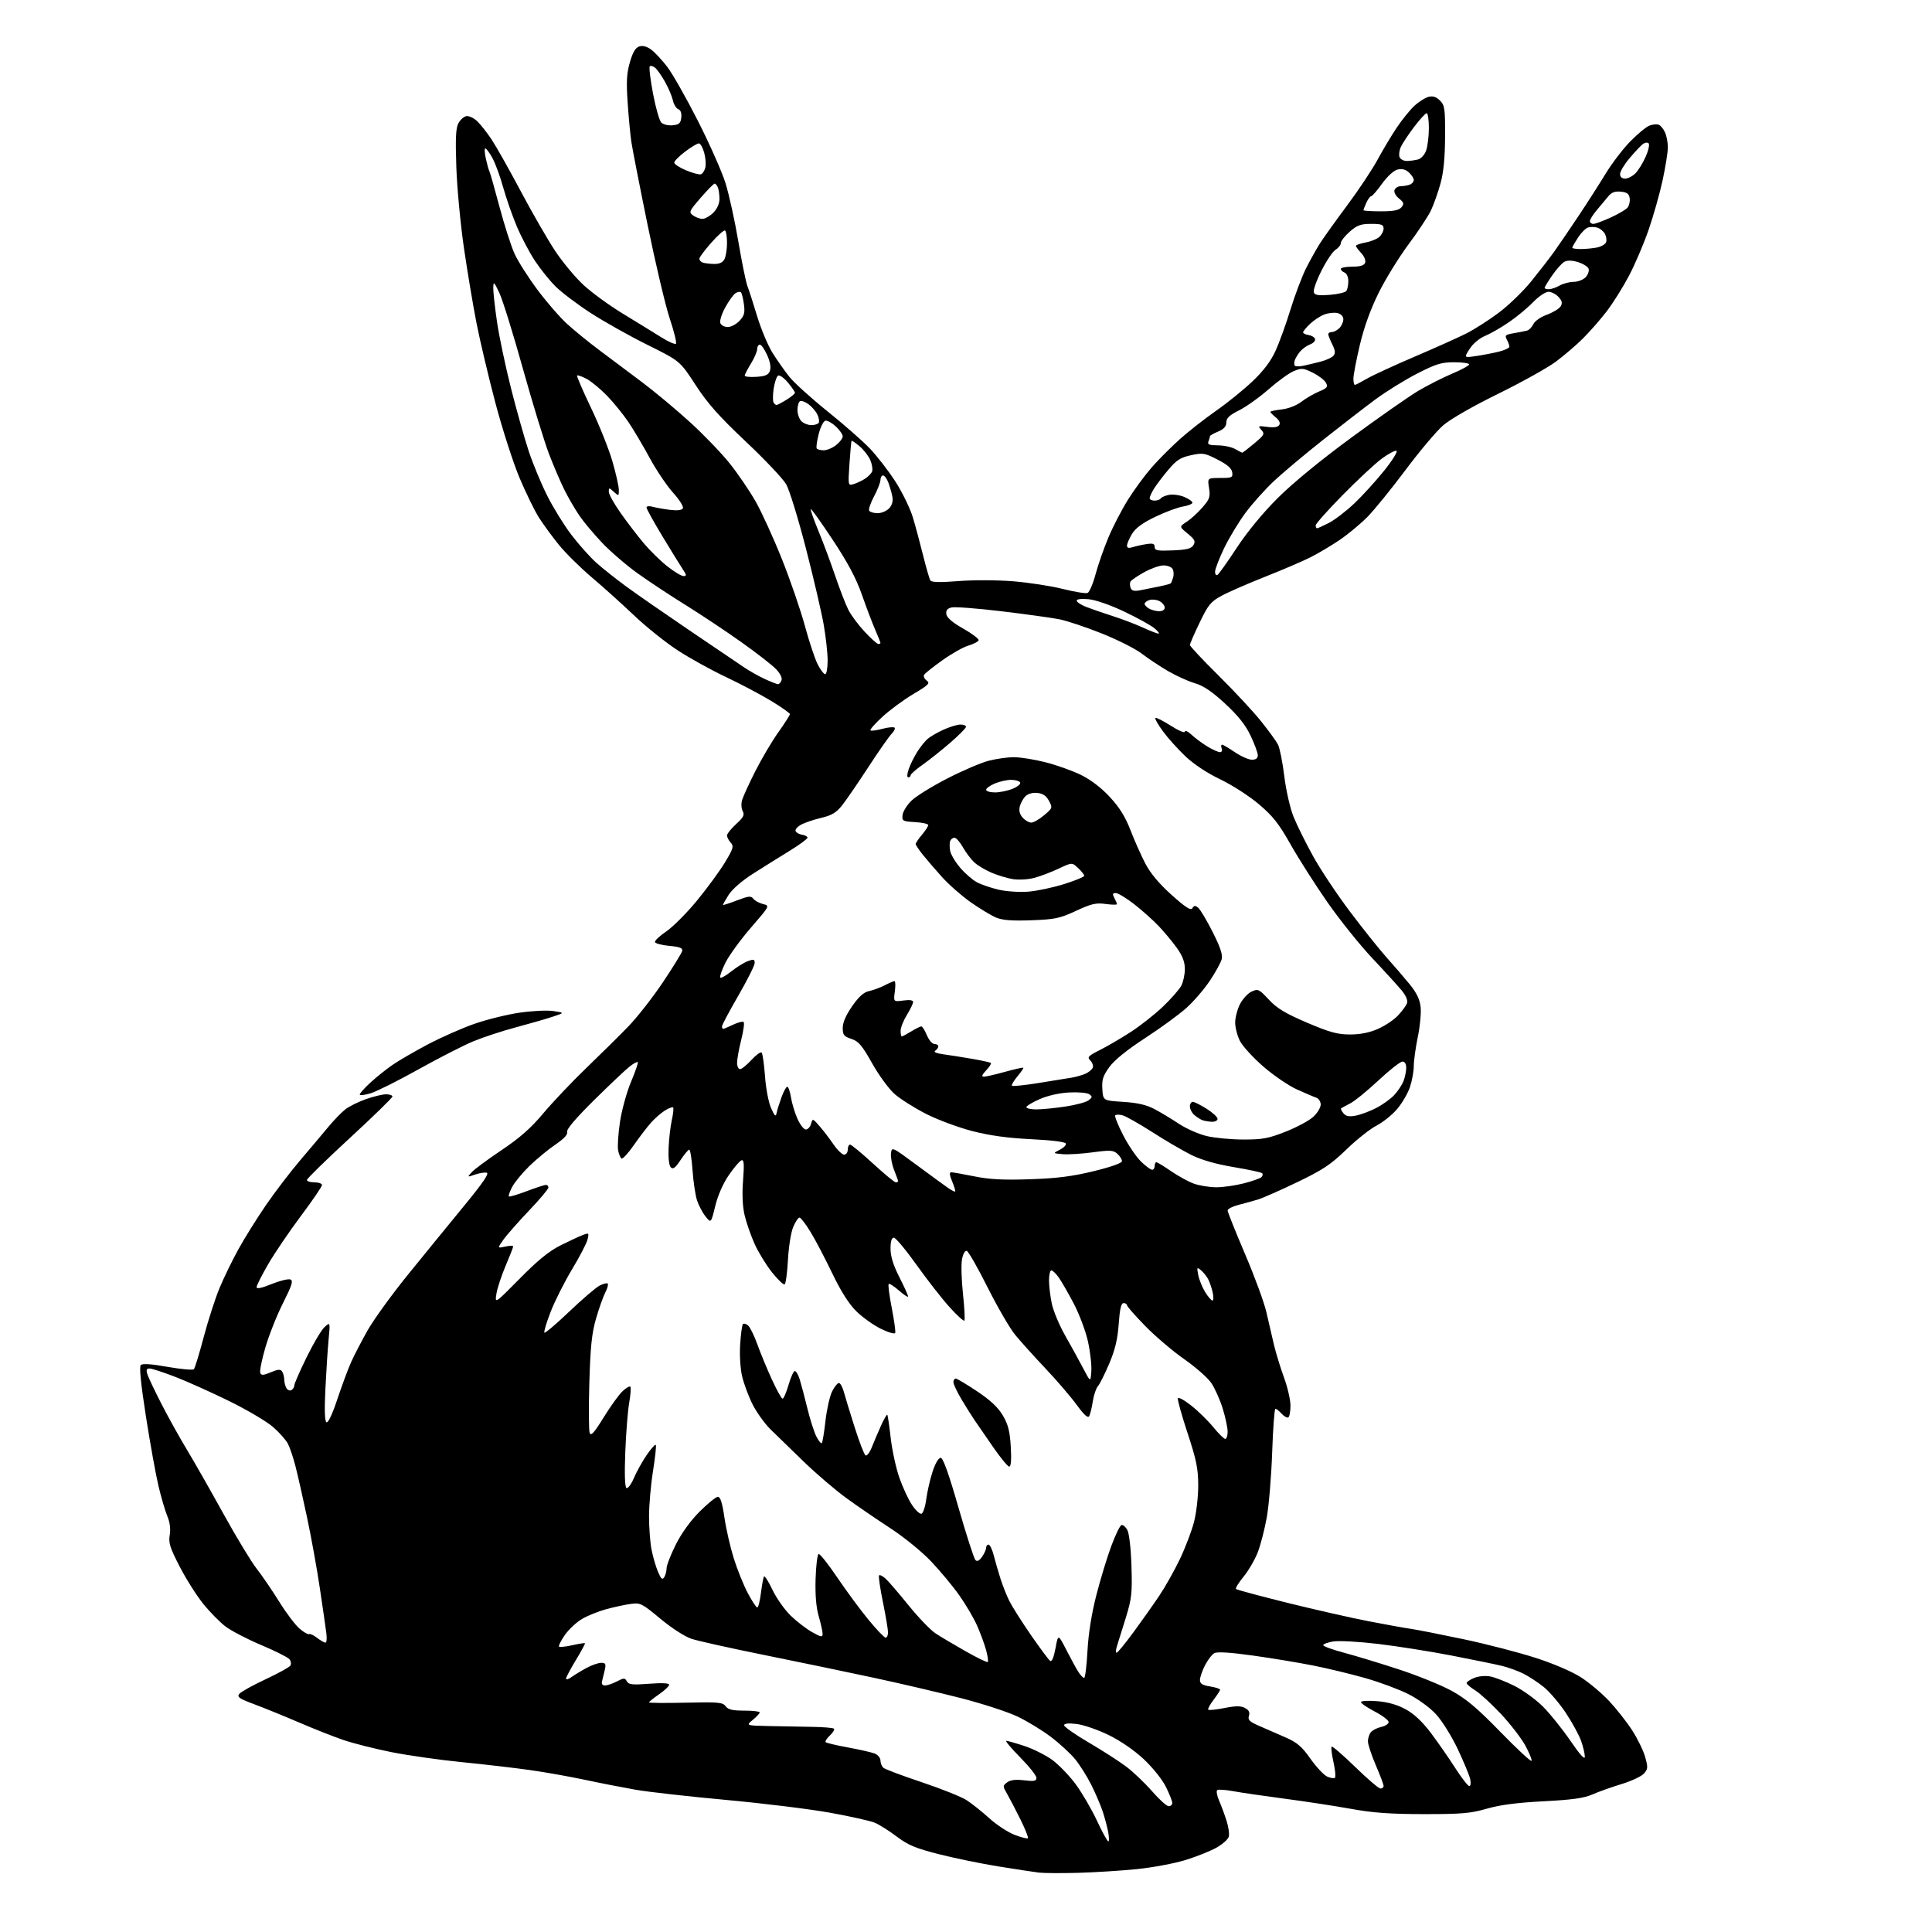 <?xml version="1.0" encoding="UTF-8" standalone="no"?>
<svg 
  version="1.1" 
  xmlns="http://www.w3.org/2000/svg" 
  xmlns:xlink="http://www.w3.org/1999/xlink" 
  xmlns:svg="http://www.w3.org/2000/svg"
  xmlns:rdf="http://www.w3.org/1999/02/22-rdf-syntax-ns#"
  xmlns:cc="http://creativecommons.org/ns#"
  xmlns:dc="http://purl.org/dc/elements/1.1/"
  viewBox="0 0 768 768"
  width="768"
  height="768"
>
<style>svg {background-color: white; }</style>"
<path stroke="none" fill="black" fill-rule="evenodd" d="M428.50,744.48C421.90,744.66 414.93,744.62 413.00,744.39C411.07,744.16 403.88,743.06 397.00,741.95C390.12,740.85 379.43,738.65 373.23,737.07C363.94,734.71 360.98,733.47 356.42,730.03C353.38,727.73 349.45,725.26 347.69,724.54C345.94,723.81 337.98,722.04 330.00,720.59C322.02,719.15 303.46,716.86 288.74,715.51C274.01,714.16 257.81,712.34 252.74,711.46C247.66,710.57 238.55,708.80 232.50,707.50C226.45,706.21 216.55,704.45 210.50,703.60C204.45,702.75 192.30,701.34 183.50,700.47C174.70,699.60 162.10,697.80 155.50,696.48C148.90,695.15 140.35,692.99 136.50,691.67C132.65,690.36 124.78,687.25 119.00,684.76C113.22,682.28 105.22,679.02 101.21,677.52C95.03,675.21 94.11,674.57 95.15,673.32C95.83,672.50 100.50,669.91 105.55,667.55C110.59,665.20 115.04,662.74 115.44,662.09C115.84,661.44 115.66,660.30 115.04,659.55C114.41,658.79 109.36,656.26 103.80,653.92C98.25,651.57 91.86,648.25 89.61,646.53C87.36,644.81 83.37,640.75 80.75,637.50C78.13,634.24 73.93,627.60 71.42,622.73C67.56,615.26 66.94,613.30 67.47,610.18C67.88,607.78 67.54,605.15 66.52,602.71C65.66,600.64 64.07,595.24 63.00,590.72C61.93,586.20 59.68,573.76 58.01,563.07C55.98,550.09 55.30,543.30 55.97,542.63C56.64,541.96 60.19,542.20 66.65,543.35C71.98,544.29 76.67,544.71 77.07,544.28C77.48,543.85 79.23,538.10 80.98,531.50C82.73,524.90 85.55,516.15 87.25,512.06C88.95,507.97 92.34,500.99 94.79,496.56C97.23,492.13 102.17,484.23 105.76,479.00C109.34,473.77 115.48,465.75 119.39,461.16C123.30,456.57 128.30,450.64 130.50,447.98C132.70,445.32 135.74,442.18 137.26,441.00C138.77,439.81 142.47,437.98 145.48,436.92C148.49,435.86 152.09,435.00 153.48,435.00C154.86,435.00 156.00,435.40 156.00,435.88C156.00,436.37 148.35,443.82 139.00,452.44C129.65,461.06 122.00,468.54 122.00,469.06C122.00,469.58 123.35,470.00 125.00,470.00C126.65,470.00 128.00,470.48 128.00,471.08C128.00,471.67 124.24,477.18 119.64,483.33C115.04,489.47 109.19,498.09 106.64,502.48C104.09,506.87 102.00,511.00 102.00,511.66C102.00,512.46 104.00,512.05 107.95,510.44C111.22,509.11 114.58,508.29 115.41,508.61C116.65,509.08 116.11,510.81 112.47,518.07C110.01,522.95 106.87,530.88 105.48,535.68C104.08,540.48 103.17,545.01 103.45,545.73C103.86,546.80 104.66,546.75 107.65,545.50C110.61,544.27 111.52,544.21 112.16,545.23C112.61,545.93 112.98,547.40 113.00,548.50C113.02,549.60 113.42,551.12 113.90,551.88C114.38,552.64 115.28,552.95 115.89,552.57C116.50,552.19 117.00,551.34 117.00,550.68C117.00,550.03 119.21,544.98 121.91,539.48C124.61,533.98 127.82,528.58 129.05,527.49C131.28,525.50 131.28,525.50 130.62,532.50C130.26,536.35 129.69,545.17 129.35,552.11C128.93,560.51 129.08,564.93 129.78,565.36C130.42,565.76 132.09,562.23 134.08,556.26C135.87,550.89 138.33,544.25 139.56,541.50C140.79,538.75 143.77,533.01 146.18,528.75C148.60,524.49 155.73,514.64 162.04,506.85C168.34,499.07 178.35,486.81 184.27,479.60C191.90,470.32 194.59,466.40 193.48,466.17C192.62,465.99 190.51,466.32 188.80,466.92C185.69,468.00 185.69,468.00 187.56,465.93C188.60,464.79 193.90,460.87 199.34,457.22C206.63,452.34 211.03,448.46 215.99,442.54C219.70,438.12 227.40,430.00 233.11,424.50C238.83,419.00 246.34,411.58 249.80,408.00C253.27,404.43 259.43,396.55 263.49,390.50C267.55,384.45 271.01,378.82 271.19,378.00C271.43,376.86 270.21,376.38 266.08,376.00C263.10,375.73 260.52,375.05 260.36,374.50C260.19,373.95 262.23,372.03 264.88,370.23C267.54,368.42 273.04,362.90 277.11,357.94C281.17,352.99 286.17,346.16 288.22,342.76C291.52,337.27 291.77,336.41 290.47,334.96C289.66,334.07 289.00,332.79 289.00,332.12C289.00,331.45 290.63,329.40 292.62,327.58C295.56,324.89 296.05,323.92 295.24,322.46C294.69,321.48 294.57,319.51 294.98,318.08C295.39,316.66 297.77,311.45 300.28,306.50C302.79,301.55 306.90,294.60 309.42,291.05C311.94,287.51 314.00,284.28 314.00,283.88C314.00,283.48 310.63,281.10 306.51,278.60C302.38,276.10 294.30,271.83 288.54,269.11C282.78,266.40 274.15,261.62 269.35,258.49C264.56,255.36 256.78,249.14 252.07,244.65C247.36,240.17 239.78,233.35 235.23,229.50C230.68,225.65 224.77,219.80 222.10,216.50C219.43,213.20 215.85,208.30 214.15,205.61C212.46,202.92 209.02,195.86 206.51,189.93C204.01,183.99 199.72,170.67 196.97,160.32C194.23,149.97 190.84,135.65 189.43,128.50C188.03,121.35 185.77,107.85 184.41,98.50C183.05,89.15 181.69,74.75 181.40,66.50C181.00,55.05 181.19,50.91 182.21,49.01C182.95,47.64 184.37,46.36 185.36,46.17C186.36,45.98 188.29,46.86 189.64,48.13C190.99,49.40 193.60,52.70 195.43,55.47C197.26,58.24 202.47,67.47 207.00,76.00C211.53,84.53 217.65,95.16 220.60,99.62C223.55,104.09 228.64,110.23 231.93,113.27C235.21,116.31 242.31,121.48 247.70,124.75C253.09,128.03 259.87,132.19 262.76,134.01C265.65,135.83 268.32,137.01 268.69,136.64C269.06,136.28 267.97,131.82 266.27,126.74C264.56,121.66 260.60,104.90 257.45,89.50C254.30,74.10 251.39,59.20 250.97,56.40C250.55,53.59 249.89,46.56 249.50,40.78C248.93,32.43 249.11,29.13 250.40,24.70C251.55,20.74 252.63,18.94 254.13,18.46C255.50,18.02 257.16,18.47 258.87,19.73C260.32,20.80 263.19,23.89 265.26,26.59C267.32,29.29 272.79,38.92 277.40,48.00C282.02,57.08 286.96,68.20 288.38,72.73C289.79,77.26 292.10,87.71 293.49,95.95C294.89,104.20 296.52,112.20 297.11,113.72C297.71,115.25 299.46,120.67 301.00,125.77C302.55,130.86 305.29,137.39 307.09,140.27C308.89,143.14 311.90,147.43 313.78,149.78C315.65,152.14 322.44,158.28 328.85,163.43C335.26,168.58 342.82,175.20 345.65,178.15C348.49,181.09 353.10,187.04 355.90,191.37C358.70,195.71 361.86,202.21 362.94,205.87C364.02,209.51 365.85,216.35 367.02,221.06C368.19,225.77 369.46,230.12 369.83,230.73C370.31,231.50 373.63,231.58 381.00,230.99C386.92,230.52 396.41,230.56 402.74,231.07C408.92,231.57 417.80,232.94 422.47,234.11C427.13,235.28 431.56,236.00 432.30,235.72C433.04,235.43 434.48,232.12 435.48,228.35C436.49,224.58 438.79,217.99 440.59,213.70C442.39,209.40 445.88,202.65 448.35,198.70C450.81,194.74 455.08,188.94 457.82,185.80C460.56,182.67 465.62,177.60 469.06,174.53C472.49,171.46 478.95,166.41 483.40,163.30C487.86,160.19 494.38,154.91 497.90,151.57C502.26,147.42 505.16,143.60 507.03,139.50C508.54,136.20 511.23,128.78 513.00,123.00C514.78,117.22 517.58,109.83 519.22,106.57C520.87,103.31 523.39,98.81 524.82,96.57C526.26,94.33 531.12,87.55 535.62,81.50C540.13,75.45 545.51,67.35 547.59,63.50C549.67,59.65 553.09,53.93 555.19,50.79C557.29,47.65 560.45,43.74 562.21,42.10C563.97,40.46 566.51,38.84 567.87,38.50C569.61,38.06 570.93,38.49 572.41,39.97C574.31,41.87 574.49,43.19 574.44,54.28C574.40,62.70 573.84,68.49 572.63,72.90C571.66,76.43 569.96,81.23 568.86,83.57C567.76,85.92 563.72,92.03 559.89,97.17C556.07,102.30 550.71,111.00 547.99,116.50C544.75,123.07 542.19,130.18 540.53,137.24C539.14,143.15 538.00,149.11 538.00,150.49C538.00,151.87 538.26,153.00 538.57,153.00C538.89,153.00 541.02,151.90 543.32,150.56C545.62,149.22 554.25,145.23 562.50,141.71C570.75,138.18 579.97,134.04 582.99,132.51C586.01,130.97 591.68,127.36 595.59,124.46C599.50,121.57 605.39,115.90 608.67,111.85C611.94,107.81 616.07,102.47 617.84,100.00C619.61,97.53 623.90,91.22 627.39,86.00C630.87,80.78 635.78,73.12 638.29,69.00C640.80,64.88 645.22,59.10 648.11,56.16C651.00,53.22 654.40,50.42 655.67,49.93C656.94,49.45 658.60,49.29 659.36,49.58C660.11,49.87 661.24,51.23 661.86,52.60C662.49,53.97 663.00,56.66 663.00,58.56C663.00,60.47 662.06,66.37 660.91,71.68C659.76,76.98 657.25,85.86 655.33,91.41C653.41,96.96 649.88,105.21 647.49,109.74C645.09,114.28 641.11,120.61 638.64,123.82C636.17,127.03 631.98,131.82 629.32,134.47C626.67,137.12 621.80,141.29 618.50,143.75C615.20,146.20 604.85,151.97 595.50,156.56C585.38,161.53 576.54,166.61 573.65,169.11C570.99,171.43 564.24,179.44 558.66,186.91C553.08,194.38 546.26,202.77 543.51,205.55C540.75,208.33 535.80,212.43 532.50,214.66C529.20,216.90 524.03,219.97 521.01,221.50C517.99,223.03 509.89,226.50 503.01,229.22C496.13,231.94 488.30,235.36 485.62,236.82C481.29,239.16 480.30,240.37 476.88,247.48C474.75,251.89 473.01,255.90 473.01,256.39C473.00,256.88 478.10,262.32 484.33,268.48C490.56,274.64 498.15,282.79 501.19,286.59C504.24,290.39 507.31,294.60 508.01,295.95C508.71,297.30 509.84,302.95 510.52,308.50C511.23,314.26 512.82,321.23 514.23,324.73C515.60,328.10 519.09,335.15 521.99,340.39C524.90,345.64 531.43,355.46 536.51,362.21C541.59,368.97 548.17,377.21 551.12,380.52C554.08,383.83 558.24,388.66 560.37,391.27C563.11,394.62 564.38,397.25 564.72,400.25C564.98,402.59 564.48,407.97 563.60,412.21C562.72,416.45 562.00,421.65 562.00,423.78C562.00,425.90 561.30,429.70 560.45,432.21C559.59,434.71 557.29,438.64 555.33,440.92C553.38,443.21 549.69,446.16 547.14,447.47C544.59,448.79 539.20,453.06 535.18,456.97C529.05,462.91 525.87,465.03 515.68,469.93C508.98,473.15 501.93,476.26 500.00,476.84C498.07,477.42 494.59,478.38 492.25,478.98C489.91,479.58 488.00,480.58 488.00,481.19C488.00,481.80 491.10,489.54 494.88,498.40C498.67,507.25 502.49,517.65 503.38,521.50C504.27,525.35 505.63,531.20 506.40,534.50C507.18,537.80 508.97,543.65 510.38,547.50C511.80,551.35 512.97,556.39 512.98,558.69C512.99,561.00 512.61,563.12 512.13,563.42C511.66,563.71 510.46,563.06 509.48,561.98C508.49,560.89 507.38,560.00 507.00,560.00C506.61,560.00 506.04,567.76 505.71,577.25C505.38,586.74 504.42,598.42 503.56,603.21C502.70,608.00 501.07,614.30 499.92,617.21C498.77,620.12 496.25,624.44 494.30,626.80C492.36,629.17 491.02,631.36 491.33,631.66C491.63,631.96 500.79,634.42 511.69,637.13C522.58,639.83 537.12,643.13 544.00,644.46C550.88,645.79 558.52,647.17 561.00,647.52C563.48,647.88 572.92,649.74 582.00,651.66C591.08,653.58 603.95,656.92 610.60,659.08C617.82,661.42 625.08,664.56 628.60,666.85C631.85,668.96 636.84,673.18 639.70,676.23C642.55,679.28 646.65,684.48 648.79,687.80C650.94,691.12 653.27,695.91 653.98,698.44C655.14,702.57 655.09,703.25 653.46,705.05C652.46,706.15 648.46,708.02 644.57,709.20C640.68,710.38 635.51,712.22 633.07,713.30C629.68,714.79 625.07,715.44 613.57,716.04C603.04,716.58 596.24,717.47 591.00,718.99C584.57,720.85 581.01,721.15 566.00,721.14C552.69,721.13 545.75,720.63 537.00,719.04C530.67,717.90 518.75,716.07 510.50,714.99C502.25,713.90 493.09,712.56 490.13,712.01C487.18,711.47 484.37,711.27 483.89,711.57C483.41,711.86 483.74,713.77 484.62,715.80C485.51,717.84 486.86,721.50 487.62,723.94C488.39,726.38 488.76,729.19 488.44,730.18C488.13,731.18 485.98,733.08 483.68,734.41C481.38,735.73 475.87,737.95 471.43,739.34C467.00,740.72 458.22,742.37 451.93,743.00C445.65,743.64 435.10,744.30 428.50,744.48zM440.57,732.00C440.93,732.00 440.91,730.33 440.52,728.28C440.14,726.23 439.15,722.52 438.32,720.03C437.49,717.54 435.46,712.80 433.80,709.50C432.15,706.20 429.27,701.63 427.41,699.34C425.54,697.05 421.20,693.05 417.76,690.45C414.32,687.84 408.35,684.20 404.49,682.36C400.64,680.52 390.51,677.22 381.99,675.03C373.47,672.85 357.95,669.22 347.50,666.97C337.05,664.72 317.48,660.66 304.00,657.93C290.52,655.21 277.42,652.30 274.89,651.46C272.23,650.58 266.98,647.19 262.51,643.47C255.11,637.32 254.55,637.05 250.62,637.60C248.35,637.91 244.03,638.85 241.00,639.67C237.97,640.49 233.67,642.22 231.43,643.52C229.19,644.81 226.09,647.71 224.53,649.95C222.98,652.20 221.94,654.27 222.22,654.55C222.50,654.84 224.88,654.59 227.50,654.00C230.12,653.41 232.39,653.06 232.53,653.22C232.68,653.37 231.05,656.39 228.90,659.93C226.76,663.47 225.00,666.79 225.00,667.30C225.00,667.82 226.01,667.52 227.25,666.62C228.49,665.73 231.17,664.10 233.21,663.00C235.25,661.90 237.85,661.00 238.98,661.00C240.71,661.00 240.94,661.44 240.43,663.75C240.09,665.26 239.60,667.29 239.34,668.25C239.03,669.39 239.43,670.00 240.48,670.00C241.37,670.00 243.50,669.28 245.20,668.40C248.02,666.94 248.39,666.94 249.18,668.36C249.91,669.67 251.39,669.83 258.03,669.32C263.15,668.92 266.00,669.07 266.00,669.72C266.00,670.27 264.20,671.98 262.00,673.50C259.80,675.02 258.00,676.47 258.00,676.72C258.00,676.97 264.56,677.02 272.58,676.84C285.54,676.54 287.30,676.69 288.44,678.25C289.42,679.59 291.17,680.00 295.86,680.00C299.24,680.00 302.00,680.32 302.00,680.71C302.00,681.10 300.76,682.44 299.25,683.68C296.50,685.93 296.50,685.93 305.50,686.13C310.45,686.25 318.19,686.39 322.70,686.45C327.20,686.51 331.17,686.84 331.51,687.18C331.85,687.52 331.12,688.74 329.89,689.89C328.66,691.04 327.90,692.24 328.22,692.55C328.53,692.86 332.55,693.81 337.14,694.65C341.74,695.49 346.51,696.58 347.75,697.07C348.99,697.56 350.00,698.81 350.00,699.86C350.00,700.90 350.56,702.22 351.25,702.78C351.94,703.35 358.80,705.91 366.50,708.49C374.20,711.06 382.20,714.27 384.27,715.61C386.34,716.95 390.40,720.19 393.28,722.80C396.16,725.41 400.68,728.37 403.32,729.38C405.96,730.39 408.34,730.99 408.61,730.73C408.87,730.46 407.56,727.15 405.70,723.37C403.83,719.59 401.45,715.02 400.40,713.20C398.55,709.99 398.55,709.86 400.36,708.51C401.65,707.55 403.72,707.30 407.11,707.70C411.14,708.18 412.00,708.00 412.00,706.71C412.00,705.84 409.09,702.18 405.53,698.57C401.97,694.96 399.49,692.00 400.01,692.00C400.53,692.00 403.78,692.93 407.23,694.06C410.68,695.19 415.63,697.67 418.24,699.56C420.85,701.46 425.06,705.82 427.60,709.25C430.13,712.69 433.94,719.21 436.06,723.75C438.18,728.29 440.20,732.00 440.57,732.00zM464.57,718.00C465.36,718.00 466.00,717.41 466.00,716.70C466.00,715.98 464.85,713.08 463.44,710.25C462.00,707.36 458.15,702.57 454.65,699.29C450.87,695.75 445.36,691.97 440.66,689.68C436.40,687.60 430.68,685.63 427.95,685.31C424.65,684.92 423.00,685.09 423.00,685.83C423.00,686.44 427.39,689.51 432.75,692.65C438.11,695.79 444.80,700.09 447.62,702.20C450.43,704.31 455.08,708.73 457.94,712.02C460.80,715.31 463.78,718.00 464.57,718.00zM548.75,710.97C549.44,710.99 550.00,710.53 550.00,709.95C550.00,709.37 548.61,705.65 546.90,701.70C545.20,697.74 543.79,693.49 543.78,692.25C543.76,691.02 544.29,689.36 544.94,688.57C545.60,687.78 547.46,686.84 549.07,686.48C550.68,686.13 552.00,685.26 552.00,684.54C552.00,683.83 549.53,681.95 546.50,680.37C543.48,678.79 541.00,677.10 541.00,676.61C541.00,676.13 543.87,675.96 547.39,676.24C551.69,676.58 555.40,677.63 558.76,679.46C562.11,681.29 565.38,684.35 568.77,688.84C571.53,692.50 575.88,698.76 578.44,702.75C581.00,706.74 583.53,710.00 584.07,710.00C584.61,710.00 584.77,708.78 584.43,707.25C584.10,705.74 581.87,700.36 579.48,695.30C577.08,690.21 573.22,684.03 570.85,681.46C568.38,678.77 563.71,675.37 559.81,673.41C556.10,671.54 548.43,668.69 542.78,667.08C537.13,665.47 527.77,663.21 522.00,662.07C516.23,660.92 505.43,659.14 498.00,658.10C489.22,656.87 483.89,656.53 482.75,657.14C481.79,657.65 480.11,659.83 479.00,661.99C477.90,664.15 477.00,666.78 477.00,667.83C477.00,669.29 477.95,669.90 481.00,670.38C483.20,670.74 485.00,671.31 485.00,671.67C485.00,672.02 483.83,673.85 482.40,675.72C480.97,677.60 480.02,679.36 480.30,679.64C480.58,679.91 483.49,679.61 486.77,678.96C491.32,678.07 493.26,678.07 494.92,678.96C496.46,679.78 496.91,680.69 496.47,682.08C495.96,683.70 496.71,684.42 500.68,686.13C503.33,687.28 508.02,689.32 511.10,690.68C515.62,692.66 517.52,694.30 520.93,699.13C523.25,702.42 526.24,705.61 527.58,706.22C528.91,706.83 530.30,707.03 530.66,706.67C531.03,706.31 530.76,703.50 530.07,700.43C529.38,697.36 529.06,694.61 529.35,694.32C529.64,694.03 533.84,697.65 538.69,702.37C543.53,707.09 548.06,710.96 548.75,710.97zM608.83,699.95C609.00,699.45 607.88,696.71 606.33,693.86C604.77,691.00 600.44,685.39 596.70,681.38C592.96,677.38 588.34,673.14 586.45,671.97C584.55,670.80 583.00,669.48 583.00,669.04C583.00,668.60 584.34,667.69 585.98,667.01C587.69,666.30 590.43,666.04 592.37,666.41C594.25,666.76 598.58,668.45 602.00,670.16C605.42,671.87 610.54,675.58 613.36,678.41C616.19,681.24 621.09,687.35 624.25,691.97C628.02,697.49 630.00,699.68 630.00,698.32C630.00,697.18 629.33,694.35 628.51,692.02C627.69,689.70 624.95,684.69 622.44,680.90C619.92,677.12 615.98,672.49 613.68,670.63C611.38,668.77 607.70,666.35 605.50,665.27C603.30,664.18 599.48,662.80 597.00,662.20C594.52,661.60 585.52,659.75 577.00,658.10C568.48,656.45 555.29,654.37 547.71,653.47C540.12,652.57 532.14,652.14 529.96,652.51C527.78,652.87 526.00,653.54 526.00,653.98C526.00,654.42 529.71,655.77 534.25,656.98C538.79,658.19 548.58,661.16 556.00,663.59C563.42,666.01 572.88,669.85 577.00,672.10C582.84,675.30 587.16,678.94 596.50,688.53C603.10,695.31 608.65,700.45 608.83,699.95zM430.97,667.00C431.37,667.00 431.97,662.16 432.29,656.25C432.67,649.30 433.93,641.44 435.84,634.00C437.47,627.67 440.13,618.92 441.76,614.55C443.39,610.17 445.20,606.43 445.79,606.24C446.38,606.04 447.43,606.92 448.13,608.19C448.87,609.55 449.55,615.46 449.77,622.50C450.11,633.24 449.88,635.39 447.55,643.00C446.11,647.67 444.53,652.74 444.04,654.25C443.54,655.76 443.47,657.00 443.86,657.00C444.26,657.00 447.31,653.29 450.64,648.75C453.97,644.21 458.59,637.67 460.91,634.21C463.24,630.74 466.89,624.22 469.05,619.71C471.20,615.19 473.72,608.58 474.64,605.00C475.57,601.42 476.32,594.90 476.31,590.50C476.30,583.81 475.61,580.41 472.08,569.70C469.76,562.67 468.02,556.43 468.22,555.85C468.41,555.27 470.80,556.57 473.53,558.73C476.27,560.89 480.22,564.76 482.32,567.33C484.42,569.90 486.55,572.00 487.07,572.00C487.58,572.00 488.00,570.70 488.00,569.11C488.00,567.51 487.11,563.35 486.03,559.86C484.94,556.36 482.90,551.81 481.49,549.74C480.08,547.68 475.23,543.41 470.71,540.26C466.19,537.11 459.24,531.19 455.25,527.11C451.26,523.02 448.00,519.30 448.00,518.84C448.00,518.38 447.39,518.00 446.65,518.00C445.67,518.00 445.14,520.27 444.71,526.25C444.28,532.32 443.29,536.48 440.96,542.00C439.21,546.12 437.18,550.19 436.44,551.03C435.70,551.87 434.79,554.57 434.41,557.03C434.04,559.49 433.40,562.12 433.00,562.89C432.48,563.88 431.04,562.60 427.96,558.39C425.59,555.15 419.98,548.62 415.50,543.89C411.02,539.15 405.64,533.17 403.53,530.60C401.43,528.04 396.51,519.56 392.60,511.78C388.70,503.99 384.96,497.45 384.31,497.24C383.60,497.02 382.83,498.40 382.41,500.61C382.03,502.67 382.20,508.87 382.80,514.40C383.40,519.92 383.64,524.68 383.34,524.97C383.03,525.26 380.35,522.80 377.37,519.50C374.39,516.20 368.51,508.66 364.30,502.75C360.09,496.84 356.05,492.00 355.32,492.00C354.43,492.00 354.00,493.41 354.00,496.38C354.00,499.40 355.08,502.89 357.48,507.63C359.40,511.41 360.97,514.88 360.98,515.35C360.99,515.82 359.38,514.78 357.39,513.04C355.41,511.30 353.55,510.11 353.26,510.40C352.97,510.69 353.52,514.96 354.48,519.89C355.44,524.81 356.06,529.30 355.86,529.85C355.66,530.41 353.10,529.67 350.08,528.18C347.10,526.70 342.69,523.53 340.27,521.12C337.37,518.22 334.17,513.13 330.81,506.12C328.01,500.28 324.15,492.91 322.22,489.75C320.29,486.59 318.31,484.00 317.81,484.00C317.31,484.00 316.18,485.69 315.31,487.75C314.44,489.81 313.50,495.67 313.23,500.78C312.95,505.88 312.36,510.28 311.91,510.56C311.46,510.83 309.20,508.68 306.89,505.78C304.58,502.88 301.47,497.80 299.98,494.50C298.49,491.20 296.70,486.07 296.00,483.10C295.17,479.56 294.95,474.79 295.38,469.26C295.88,462.69 295.75,460.91 294.76,461.23C294.07,461.45 291.82,464.08 289.76,467.07C287.43,470.45 285.38,475.11 284.33,479.39C282.64,486.29 282.64,486.29 280.46,483.55C279.26,482.05 277.74,479.17 277.08,477.16C276.42,475.15 275.62,469.79 275.30,465.25C274.98,460.71 274.39,457.00 273.99,457.00C273.59,457.00 272.04,458.85 270.54,461.11C268.48,464.24 267.54,464.94 266.66,464.06C265.95,463.35 265.61,460.34 265.78,456.30C265.93,452.68 266.51,447.69 267.06,445.22C267.62,442.75 267.84,440.51 267.57,440.23C267.29,439.96 265.81,440.51 264.28,441.47C262.75,442.43 260.25,444.63 258.71,446.36C257.18,448.09 254.12,452.10 251.91,455.28C249.70,458.45 247.52,460.82 247.06,460.54C246.61,460.26 246.00,458.79 245.71,457.26C245.42,455.74 245.75,450.67 246.45,445.99C247.15,441.31 249.12,434.14 250.84,430.06C252.56,425.97 253.77,422.44 253.53,422.20C253.30,421.96 251.84,422.75 250.30,423.95C248.76,425.15 242.43,431.13 236.24,437.24C228.90,444.49 225.14,448.90 225.45,449.93C225.77,450.98 224.21,452.66 220.76,455.00C217.92,456.93 213.28,460.76 210.44,463.52C207.61,466.29 204.51,470.04 203.57,471.87C202.62,473.69 202.04,475.37 202.27,475.61C202.50,475.84 205.70,474.90 209.37,473.51C213.04,472.13 216.49,471.00 217.02,471.00C217.56,471.00 218.00,471.48 218.00,472.07C218.00,472.66 214.50,476.83 210.21,481.32C205.93,485.82 201.36,491.01 200.06,492.86C197.70,496.22 197.70,496.22 200.85,495.53C202.58,495.15 204.00,495.13 204.00,495.48C204.00,495.82 202.65,499.29 200.99,503.18C199.34,507.07 197.69,512.06 197.34,514.28C196.69,518.31 196.69,518.31 206.60,508.27C213.78,500.98 218.24,497.35 222.83,495.05C226.32,493.31 230.30,491.45 231.70,490.93C234.10,490.01 234.19,490.10 233.55,492.73C233.18,494.25 230.40,499.60 227.38,504.61C224.36,509.62 220.54,517.21 218.89,521.47C217.23,525.73 216.12,529.45 216.41,529.75C216.71,530.04 221.15,526.28 226.27,521.39C231.40,516.50 236.81,511.86 238.30,511.08C239.78,510.30 241.26,509.92 241.57,510.24C241.89,510.56 241.46,512.15 240.61,513.79C239.77,515.42 238.12,520.07 236.94,524.13C235.25,529.97 234.70,535.27 234.27,549.69C233.98,559.69 234.04,568.66 234.41,569.62C234.92,570.96 236.22,569.52 239.99,563.40C242.69,559.02 246.05,554.36 247.45,553.05C248.85,551.73 250.25,550.92 250.57,551.23C250.88,551.55 250.68,554.44 250.11,557.65C249.55,560.87 248.85,569.66 248.56,577.20C248.22,585.82 248.39,591.12 249.02,591.51C249.57,591.85 250.91,590.05 251.99,587.52C253.08,584.98 255.37,580.87 257.08,578.38C258.79,575.89 260.41,574.08 260.68,574.35C260.95,574.61 260.45,579.31 259.58,584.79C258.71,590.26 258.00,598.34 258.00,602.73C258.00,607.13 258.43,613.01 258.96,615.81C259.49,618.60 260.64,622.60 261.51,624.68C262.76,627.67 263.29,628.15 264.03,626.98C264.55,626.17 264.98,624.55 264.98,623.38C264.99,622.22 266.64,618.00 268.64,614.00C270.91,609.45 274.47,604.53 278.14,600.86C281.36,597.64 284.62,595.00 285.38,595.00C286.36,595.00 287.13,597.46 287.97,603.23C288.63,607.75 290.31,615.06 291.69,619.48C293.07,623.89 295.57,630.09 297.24,633.25C298.91,636.41 300.61,639.00 301.02,639.00C301.43,639.00 302.09,636.41 302.48,633.25C302.88,630.09 303.42,627.14 303.69,626.69C303.96,626.25 305.47,628.61 307.05,631.94C308.62,635.26 311.89,639.90 314.30,642.24C316.72,644.58 320.57,647.54 322.85,648.81C326.45,650.82 327.00,650.91 327.00,649.47C327.00,648.55 326.31,645.43 325.46,642.52C324.43,638.96 324.02,634.08 324.21,627.61C324.37,622.32 324.92,617.88 325.43,617.74C325.95,617.61 329.32,621.87 332.93,627.22C336.54,632.56 342.11,640.10 345.31,643.97C348.50,647.84 351.54,651.00 352.06,651.00C352.58,651.00 353.00,650.06 353.00,648.91C353.00,647.76 352.08,642.30 350.96,636.78C349.83,631.27 349.15,626.51 349.45,626.22C349.75,625.92 350.92,626.52 352.05,627.55C353.18,628.57 357.29,633.35 361.18,638.16C365.07,642.97 369.88,647.97 371.88,649.29C373.87,650.60 379.26,653.80 383.85,656.40C388.44,659.01 392.40,660.93 392.66,660.67C392.92,660.41 392.62,658.29 391.99,655.95C391.36,653.61 389.75,649.24 388.42,646.23C387.09,643.22 383.89,637.78 381.31,634.13C378.73,630.48 373.66,624.40 370.06,620.61C366.38,616.74 359.26,610.96 353.84,607.43C348.53,603.98 340.66,598.58 336.34,595.44C332.03,592.29 324.49,585.85 319.58,581.11C314.68,576.38 308.72,570.59 306.34,568.24C303.97,565.90 300.73,561.40 299.15,558.24C297.57,555.09 295.71,550.09 295.01,547.15C294.29,544.07 293.95,538.64 294.23,534.38C294.49,530.30 294.98,526.68 295.33,526.34C295.67,526.00 296.59,526.24 297.37,526.89C298.14,527.53 299.78,530.86 301.01,534.28C302.24,537.70 304.83,543.99 306.78,548.25C308.72,552.51 310.66,556.00 311.09,556.00C311.51,556.00 312.58,553.52 313.46,550.50C314.34,547.48 315.46,545.00 315.95,545.00C316.44,545.00 317.31,546.46 317.88,548.25C318.44,550.04 319.81,555.20 320.91,559.72C322.01,564.24 323.64,569.34 324.53,571.06C325.42,572.78 326.39,573.95 326.68,573.66C326.97,573.36 327.63,569.39 328.14,564.82C328.65,560.25 329.84,554.98 330.78,553.10C331.73,551.22 332.95,549.72 333.50,549.77C334.05,549.81 334.90,551.35 335.40,553.17C335.89,555.00 337.82,561.32 339.69,567.21C341.55,573.11 343.52,578.20 344.06,578.54C344.60,578.87 345.72,577.42 346.55,575.32C347.39,573.22 349.03,569.36 350.20,566.75C351.38,564.14 352.50,562.17 352.70,562.37C352.90,562.56 353.51,566.70 354.06,571.56C354.61,576.41 356.15,583.50 357.47,587.30C358.79,591.10 361.05,595.99 362.49,598.17C363.93,600.35 365.65,601.95 366.31,601.73C366.96,601.51 367.82,598.90 368.21,595.92C368.60,592.94 369.72,588.02 370.71,585.00C371.76,581.78 373.08,579.50 373.91,579.50C374.89,579.50 377.08,585.62 381.02,599.31C384.15,610.20 387.18,619.58 387.74,620.14C388.44,620.84 389.28,620.44 390.38,618.86C391.27,617.59 392.00,615.98 392.00,615.28C392.00,614.57 392.43,614.00 392.96,614.00C393.49,614.00 394.42,615.91 395.02,618.25C395.62,620.59 396.82,624.75 397.69,627.50C398.56,630.25 400.17,634.30 401.27,636.50C402.37,638.70 406.23,644.77 409.84,650.00C413.45,655.23 416.88,659.83 417.45,660.23C418.12,660.69 418.89,658.85 419.57,655.23C420.63,649.50 420.63,649.50 423.96,656.00C425.78,659.57 427.94,663.51 428.76,664.75C429.57,665.99 430.56,667.00 430.97,667.00zM129.36,652.98C129.83,652.99 130.00,651.31 129.73,649.25C129.47,647.19 128.32,639.20 127.17,631.50C126.03,623.80 123.73,611.07 122.06,603.20C120.39,595.34 118.31,586.13 117.43,582.75C116.56,579.36 115.22,575.38 114.45,573.91C113.69,572.43 111.06,569.46 108.61,567.31C106.16,565.15 98.38,560.54 91.33,557.06C84.27,553.59 74.58,549.23 69.79,547.37C65.00,545.52 60.35,544.00 59.47,544.00C58.27,544.00 58.04,544.56 58.57,546.25C58.95,547.49 61.46,552.77 64.14,558.00C66.81,563.23 71.37,571.41 74.25,576.19C77.14,580.97 83.70,592.48 88.83,601.78C93.96,611.07 99.90,620.88 102.03,623.58C104.15,626.29 108.18,632.18 110.98,636.68C113.77,641.19 117.43,646.03 119.11,647.44C120.79,648.86 122.48,649.82 122.86,649.58C123.24,649.35 124.67,650.01 126.03,651.06C127.39,652.10 128.88,652.97 129.36,652.98zM401.19,583.00C400.61,583.00 397.73,579.51 394.79,575.25C391.85,570.99 388.51,566.15 387.38,564.50C386.25,562.85 383.90,559.11 382.16,556.18C380.42,553.26 379.00,550.22 379.00,549.43C379.00,548.65 379.41,548.00 379.92,548.00C380.42,548.00 384.25,550.28 388.42,553.07C393.75,556.64 396.80,559.50 398.67,562.71C400.77,566.29 401.44,568.95 401.80,575.13C402.10,580.31 401.89,583.00 401.19,583.00zM433.82,545.09C433.99,542.67 433.38,537.32 432.47,533.20C431.55,529.08 429.00,522.30 426.80,518.13C424.60,513.95 421.92,509.29 420.83,507.77C419.75,506.25 418.44,505.00 417.93,505.00C417.42,505.00 417.00,506.78 417.00,508.95C417.00,511.12 417.50,515.29 418.10,518.20C418.71,521.12 421.12,526.88 423.47,531.00C425.82,535.12 429.03,540.98 430.62,544.00C433.50,549.50 433.50,549.50 433.82,545.09zM481.98,517.00C482.42,517.00 482.46,515.53 482.05,513.73C481.65,511.93 480.82,509.53 480.21,508.39C479.60,507.26 478.33,505.70 477.39,504.92C475.80,503.61 475.72,503.77 476.33,506.89C476.70,508.75 477.94,511.78 479.08,513.64C480.23,515.49 481.53,517.00 481.98,517.00zM379.70,473.63C379.88,473.45 379.34,471.66 378.50,469.65C377.43,467.08 377.32,466.00 378.14,466.00C378.78,466.00 382.90,466.73 387.30,467.62C393.31,468.84 398.81,469.13 409.40,468.77C420.14,468.41 426.18,467.65 434.75,465.56C441.67,463.88 446.00,462.34 446.00,461.57C446.00,460.88 445.18,459.56 444.17,458.65C442.56,457.20 441.36,457.13 434.36,458.07C429.98,458.66 424.61,458.99 422.44,458.80C418.50,458.45 418.50,458.45 421.28,457.05C422.80,456.28 423.89,455.17 423.70,454.58C423.48,453.92 418.06,453.24 409.92,452.85C400.55,452.39 393.48,451.42 386.50,449.62C381.00,448.21 372.73,445.13 368.11,442.78C363.50,440.42 357.87,436.87 355.61,434.88C353.35,432.89 349.34,427.41 346.69,422.69C342.67,415.53 341.31,413.93 338.44,412.98C335.46,412.00 335.00,411.41 335.00,408.59C335.00,406.46 336.29,403.50 338.76,399.96C341.45,396.11 343.37,394.40 345.51,393.96C347.15,393.61 349.94,392.58 351.70,391.67C353.46,390.75 355.21,390.00 355.58,390.00C355.96,390.00 356.01,391.85 355.71,394.12C355.16,398.24 355.16,398.24 359.08,397.72C361.69,397.37 362.99,397.58 362.97,398.35C362.95,398.98 361.83,401.30 360.47,403.50C359.12,405.70 358.01,408.51 358.01,409.75C358.00,410.99 358.21,412.00 358.48,412.00C358.74,412.00 360.43,411.10 362.23,410.00C364.03,408.91 365.83,408.01 366.24,408.00C366.64,408.00 367.63,409.57 368.44,411.50C369.24,413.43 370.60,415.00 371.45,415.00C372.30,415.00 373.00,415.42 373.00,415.94C373.00,416.46 372.44,417.24 371.75,417.69C370.97,418.19 372.19,418.72 375.00,419.10C377.48,419.43 382.64,420.25 386.47,420.91C390.31,421.57 393.64,422.31 393.89,422.56C394.14,422.81 393.29,424.13 392.00,425.50C390.34,427.27 390.08,428.00 391.10,428.00C391.89,428.00 395.68,427.13 399.51,426.07C403.34,425.01 406.61,424.28 406.78,424.44C406.94,424.61 405.88,426.17 404.42,427.92C402.95,429.66 401.99,431.32 402.27,431.61C402.56,431.89 407.23,431.41 412.65,430.54C418.07,429.66 424.00,428.71 425.84,428.41C427.68,428.12 430.24,427.39 431.53,426.80C432.83,426.21 434.12,425.13 434.40,424.39C434.68,423.66 434.24,422.39 433.42,421.56C432.10,420.24 432.52,419.77 437.21,417.41C440.12,415.94 445.61,412.74 449.41,410.28C453.22,407.83 459.00,403.28 462.27,400.16C465.53,397.05 468.83,393.28 469.60,391.80C470.37,390.31 471.00,387.34 471.00,385.20C471.00,382.44 470.09,380.01 467.88,376.90C466.16,374.48 462.90,370.55 460.63,368.16C458.36,365.77 453.95,361.83 450.83,359.41C447.71,356.98 444.43,355.00 443.54,355.00C442.26,355.00 442.14,355.39 442.96,356.93C443.53,358.00 444.00,359.11 444.00,359.42C444.00,359.72 441.97,359.68 439.48,359.34C435.67,358.82 433.82,359.25 427.73,362.08C421.27,365.08 419.38,365.48 409.97,365.82C402.28,366.10 398.49,365.81 395.97,364.75C394.06,363.95 389.56,361.24 385.96,358.72C382.37,356.20 377.19,351.66 374.46,348.63C371.73,345.59 368.26,341.56 366.75,339.67C365.24,337.77 364.00,335.90 364.00,335.51C364.00,335.11 365.12,333.45 366.50,331.82C367.88,330.18 369.00,328.45 369.00,327.98C369.00,327.50 366.64,326.97 363.75,326.80C358.81,326.52 358.52,326.35 358.78,324.00C358.93,322.62 360.50,320.07 362.28,318.32C364.05,316.57 370.44,312.60 376.48,309.50C382.51,306.40 389.92,303.21 392.94,302.43C395.95,301.64 400.50,301.00 403.05,301.00C405.60,301.00 411.24,301.90 415.59,303.01C419.94,304.11 426.27,306.37 429.66,308.02C433.59,309.95 437.75,313.12 441.17,316.82C445.03,320.98 447.34,324.70 449.40,330.05C450.98,334.15 453.64,340.12 455.31,343.32C457.34,347.20 460.81,351.34 465.75,355.76C471.40,360.81 473.35,362.05 474.00,361.00C474.67,359.91 475.15,359.88 476.31,360.85C477.12,361.51 479.69,365.83 482.02,370.43C485.06,376.43 486.09,379.50 485.65,381.26C485.31,382.62 483.20,386.47 480.96,389.82C478.73,393.17 474.56,398.02 471.70,400.60C468.84,403.19 461.46,408.58 455.30,412.59C448.00,417.34 443.02,421.37 441.00,424.15C438.44,427.69 437.96,429.21 438.20,432.96C438.50,437.50 438.50,437.50 446.50,438.01C452.24,438.38 455.76,439.20 458.95,440.89C461.40,442.18 465.77,444.82 468.67,446.75C471.58,448.67 476.55,450.86 479.73,451.61C482.90,452.36 489.46,452.98 494.30,452.98C501.85,453.00 504.24,452.55 511.13,449.83C515.55,448.08 520.47,445.43 522.08,443.93C523.69,442.43 525.00,440.24 525.00,439.07C525.00,437.90 524.21,436.67 523.25,436.35C522.29,436.03 518.80,434.54 515.50,433.05C512.20,431.55 506.19,427.45 502.15,423.93C498.11,420.42 493.95,415.86 492.90,413.81C491.86,411.76 491.00,408.47 491.00,406.50C491.00,404.53 491.86,401.23 492.92,399.16C493.98,397.09 496.06,394.84 497.55,394.16C500.09,393.00 500.49,393.19 504.38,397.36C507.61,400.83 510.89,402.81 519.50,406.50C528.47,410.33 531.61,411.20 536.52,411.22C540.56,411.24 544.23,410.53 547.64,409.06C550.44,407.85 554.08,405.43 555.72,403.68C557.37,401.93 558.98,399.72 559.31,398.78C559.69,397.71 558.89,395.80 557.24,393.78C555.76,391.97 550.49,386.18 545.52,380.91C540.55,375.63 532.53,365.63 527.69,358.68C522.85,351.74 516.28,341.43 513.09,335.78C508.37,327.41 506.01,324.42 500.39,319.66C496.60,316.45 489.71,312.01 485.07,309.80C479.89,307.33 474.56,303.80 471.25,300.67C468.29,297.87 464.26,293.40 462.31,290.74C460.36,288.08 458.99,285.68 459.27,285.40C459.55,285.11 462.31,286.50 465.39,288.47C468.50,290.46 471.00,291.52 471.00,290.84C471.00,290.17 472.24,290.76 473.75,292.15C475.26,293.54 478.13,295.65 480.12,296.84C482.11,298.03 484.29,299.00 484.98,299.00C485.67,299.00 485.96,298.34 485.64,297.50C485.32,296.68 485.39,296.01 485.78,296.02C486.18,296.03 488.48,297.38 490.90,299.02C493.32,300.66 496.36,302.00 497.65,302.00C499.22,302.00 500.00,301.42 500.00,300.25C500.00,299.29 498.72,295.79 497.15,292.49C495.12,288.20 492.22,284.54 487.04,279.74C481.77,274.86 478.42,272.61 474.90,271.56C472.23,270.77 467.43,268.59 464.24,266.72C461.04,264.85 456.36,261.74 453.84,259.81C451.32,257.88 444.13,254.26 437.88,251.77C431.62,249.27 424.02,246.74 421.00,246.15C417.98,245.56 407.64,244.13 398.04,242.98C388.44,241.83 379.52,241.15 378.23,241.48C376.53,241.90 375.96,242.66 376.19,244.17C376.39,245.55 378.68,247.50 382.90,249.88C386.41,251.87 389.17,253.95 389.02,254.50C388.87,255.05 387.07,256.00 385.01,256.61C382.95,257.21 378.28,259.84 374.64,262.44C371.00,265.04 367.72,267.64 367.36,268.23C366.99,268.82 367.45,269.85 368.37,270.53C369.83,271.59 369.16,272.27 363.08,275.88C359.25,278.16 353.73,282.22 350.81,284.91C347.89,287.60 345.73,290.04 346.01,290.33C346.29,290.62 348.41,290.35 350.73,289.73C353.04,289.11 355.23,288.90 355.59,289.25C355.95,289.61 355.42,290.71 354.43,291.70C353.44,292.69 349.25,298.68 345.14,305.00C341.02,311.32 336.33,318.15 334.72,320.18C332.46,323.01 330.61,324.13 326.64,325.06C323.81,325.72 320.23,326.91 318.69,327.69C317.14,328.48 316.05,329.65 316.26,330.31C316.48,330.96 317.63,331.64 318.83,331.82C320.02,332.00 321.00,332.52 321.00,332.99C321.00,333.45 317.83,335.79 313.96,338.17C310.09,340.55 303.58,344.61 299.51,347.20C295.03,350.04 291.13,353.41 289.66,355.70C288.33,357.79 287.32,359.60 287.43,359.73C287.53,359.85 290.05,359.03 293.02,357.90C297.60,356.16 298.57,356.06 299.46,357.26C300.03,358.03 301.75,358.98 303.28,359.36C306.05,360.05 306.05,360.05 298.49,368.78C294.34,373.57 289.76,379.88 288.33,382.78C286.90,385.69 285.99,388.32 286.30,388.63C286.61,388.95 288.58,387.83 290.68,386.16C292.78,384.48 295.74,382.65 297.25,382.08C299.60,381.20 300.00,381.31 300.00,382.80C300.00,383.76 297.07,389.60 293.50,395.77C289.93,401.94 287.00,407.45 287.00,408.00C287.00,408.55 287.21,409.00 287.47,409.00C287.72,409.00 289.52,408.24 291.45,407.32C293.39,406.40 295.26,405.93 295.62,406.28C295.97,406.64 295.53,409.85 294.63,413.42C293.73,416.99 293.00,421.06 293.00,422.46C293.00,423.85 293.53,425.00 294.18,425.00C294.83,425.00 296.86,423.36 298.70,421.35C300.54,419.35 302.36,418.03 302.76,418.42C303.15,418.82 303.76,423.05 304.10,427.82C304.45,432.67 305.52,438.27 306.52,440.50C307.93,443.67 308.38,444.08 308.70,442.50C308.91,441.40 309.78,438.59 310.63,436.25C311.47,433.91 312.52,432.00 312.95,432.00C313.39,432.00 314.05,433.89 314.42,436.21C314.79,438.52 315.94,442.35 316.99,444.71C318.03,447.07 319.54,449.00 320.33,449.00C321.12,449.00 322.05,447.99 322.40,446.75C323.02,444.53 323.07,444.55 325.76,447.64C327.27,449.36 329.77,452.63 331.31,454.89C332.86,457.15 334.78,459.00 335.56,459.00C336.35,459.00 337.00,458.10 337.00,457.00C337.00,455.90 337.41,455.00 337.92,455.00C338.42,455.00 342.51,458.38 347.00,462.50C351.49,466.62 355.58,470.00 356.08,470.00C356.59,470.00 357.00,469.78 357.00,469.52C357.00,469.26 356.29,467.27 355.43,465.11C354.56,462.94 354.00,459.96 354.18,458.48C354.50,455.81 354.58,455.85 364.50,463.19C370.00,467.26 375.60,471.35 376.94,472.27C378.28,473.20 379.52,473.81 379.70,473.63zM483.36,471.96C486.03,471.98 490.98,471.29 494.36,470.42C497.74,469.55 500.92,468.44 501.43,467.94C501.95,467.44 502.07,466.74 501.71,466.37C501.35,466.01 496.26,464.92 490.41,463.94C483.41,462.77 477.68,461.13 473.64,459.14C470.26,457.47 463.23,453.36 458.01,450.01C452.78,446.66 447.47,443.66 446.21,443.34C444.94,443.02 443.64,443.03 443.31,443.35C442.99,443.68 444.40,447.22 446.46,451.22C448.51,455.22 451.72,459.96 453.58,461.75C455.44,463.54 457.43,465.00 457.99,465.00C458.54,465.00 459.00,464.32 459.00,463.50C459.00,462.68 459.30,462.00 459.68,462.00C460.05,462.00 462.69,463.61 465.54,465.57C468.39,467.53 472.47,469.76 474.61,470.53C476.75,471.29 480.69,471.93 483.36,471.96zM481.75,445.92C480.51,445.88 478.82,445.59 478.00,445.29C477.18,444.99 475.71,444.05 474.75,443.21C473.79,442.38 473.00,440.86 473.00,439.85C473.00,438.83 473.52,438.00 474.15,438.00C474.77,438.00 477.25,439.24 479.64,440.75C482.04,442.26 484.00,444.06 484.00,444.75C484.00,445.44 482.99,445.96 481.75,445.92zM538.88,443.49C540.81,443.13 544.44,441.79 546.94,440.51C549.45,439.23 552.71,436.91 554.19,435.34C555.66,433.78 557.35,431.23 557.94,429.68C558.52,428.14 559.00,425.77 559.00,424.43C559.00,422.92 558.42,422.00 557.48,422.00C556.64,422.00 552.35,425.37 547.94,429.49C543.54,433.61 538.49,437.72 536.72,438.62C534.95,439.52 533.32,440.41 533.11,440.60C532.89,440.79 533.31,441.67 534.04,442.55C535.03,443.74 536.29,443.98 538.88,443.49zM411.96,441.00C414.14,441.00 419.30,440.50 423.43,439.88C427.56,439.27 431.74,438.15 432.72,437.40C434.28,436.21 434.31,435.91 433.00,434.98C432.17,434.39 428.59,434.08 425.00,434.27C421.08,434.48 416.42,435.54 413.25,436.94C410.36,438.21 408.00,439.64 408.00,440.12C408.00,440.61 409.78,441.00 411.96,441.00zM147.31,434.61C144.94,435.32 143.00,435.53 143.00,435.08C143.00,434.63 144.91,432.49 147.25,430.34C149.59,428.19 153.54,425.03 156.02,423.32C158.51,421.61 164.81,417.95 170.02,415.19C175.24,412.43 183.55,408.75 188.50,407.02C193.45,405.29 201.55,403.28 206.50,402.56C211.45,401.83 217.53,401.54 220.00,401.91C224.50,402.58 224.50,402.58 219.50,404.23C216.75,405.13 210.19,407.02 204.93,408.42C199.67,409.82 192.16,412.29 188.24,413.90C184.32,415.52 174.48,420.55 166.36,425.08C158.25,429.61 149.68,433.89 147.31,434.61zM408.80,354.44C412.27,354.16 418.68,352.80 423.05,351.42C427.42,350.04 431.00,348.56 431.00,348.13C431.00,347.70 429.91,346.32 428.57,345.07C426.14,342.79 426.14,342.79 420.82,345.30C417.89,346.68 413.54,348.33 411.14,348.97C408.70,349.62 404.95,349.84 402.64,349.47C400.36,349.10 396.48,347.92 394.01,346.85C391.54,345.78 388.47,343.92 387.19,342.71C385.91,341.50 383.91,338.82 382.74,336.76C381.58,334.69 380.09,333.00 379.42,333.00C378.76,333.00 377.99,333.59 377.71,334.31C377.43,335.04 377.43,336.81 377.71,338.26C377.99,339.70 379.78,342.72 381.71,344.97C383.63,347.22 386.62,349.80 388.35,350.72C390.08,351.64 393.98,352.97 397.00,353.67C400.08,354.38 405.28,354.72 408.80,354.44zM409.94,327.00C410.84,327.00 413.13,325.68 415.04,324.08C418.41,321.23 418.46,321.08 416.97,318.33C415.88,316.32 414.54,315.41 412.34,315.20C410.48,315.01 408.61,315.54 407.63,316.52C406.73,317.41 405.72,319.25 405.38,320.61C404.97,322.26 405.35,323.73 406.54,325.04C407.51,326.12 409.04,327.00 409.94,327.00zM395.53,315.00C397.47,315.00 400.66,314.33 402.60,313.52C404.55,312.71 405.86,311.58 405.51,311.02C405.17,310.46 403.54,310.00 401.91,310.00C400.27,310.00 397.38,310.65 395.47,311.45C393.56,312.25 392.00,313.37 392.00,313.95C392.00,314.53 393.59,315.00 395.53,315.00zM361.05,309.00C360.49,309.00 360.56,307.68 361.22,305.75C361.83,303.96 363.33,300.93 364.54,299.00C365.75,297.07 367.59,294.74 368.64,293.80C369.68,292.87 372.55,291.20 375.02,290.08C377.48,288.96 380.51,288.03 381.75,288.02C382.99,288.01 384.00,288.41 384.00,288.92C384.00,289.42 381.19,292.27 377.75,295.24C374.31,298.22 369.36,302.15 366.75,303.99C364.14,305.83 362.00,307.71 362.00,308.17C362.00,308.63 361.57,309.00 361.05,309.00zM309.28,271.98C309.71,271.99 310.33,271.30 310.66,270.44C311.02,269.50 310.16,267.73 308.47,265.97C306.94,264.37 300.70,259.52 294.59,255.19C288.49,250.86 278.55,244.24 272.50,240.49C266.45,236.74 257.90,231.09 253.50,227.94C249.10,224.79 242.77,219.35 239.44,215.86C236.11,212.36 232.01,207.47 230.33,205.00C228.65,202.53 226.03,198.06 224.53,195.07C223.02,192.08 220.23,185.63 218.34,180.72C216.45,175.82 211.75,160.49 207.89,146.66C204.04,132.82 199.82,119.25 198.53,116.50C196.38,111.95 196.16,111.76 196.08,114.37C196.04,115.95 196.70,122.03 197.56,127.87C198.41,133.72 200.94,145.70 203.17,154.50C205.40,163.30 208.58,174.55 210.23,179.50C211.88,184.45 215.17,192.37 217.55,197.09C219.92,201.82 224.25,208.82 227.18,212.66C230.11,216.49 234.53,221.44 237.00,223.66C239.47,225.88 244.88,230.17 249.00,233.19C253.12,236.21 264.38,244.01 274.00,250.53C283.62,257.04 293.37,263.64 295.65,265.19C297.94,266.74 301.76,268.90 304.15,269.98C306.54,271.07 308.85,271.97 309.28,271.98zM328.02,268.00C328.56,268.00 329.00,265.58 329.00,262.63C329.00,259.68 328.30,253.27 327.45,248.40C326.60,243.52 323.42,229.85 320.37,218.02C317.32,206.18 313.79,194.69 312.51,192.49C311.24,190.28 304.00,182.63 296.42,175.49C285.76,165.43 281.26,160.35 276.48,153.00C270.30,143.50 270.30,143.50 257.40,137.10C250.30,133.58 240.12,127.86 234.76,124.39C229.40,120.91 223.10,116.14 220.76,113.79C218.41,111.43 214.73,106.84 212.59,103.59C210.44,100.34 207.22,94.21 205.43,89.97C203.64,85.73 201.19,78.72 199.99,74.38C198.78,70.05 196.86,64.81 195.71,62.75C194.57,60.69 193.31,59.00 192.92,59.00C192.53,59.00 192.63,60.87 193.15,63.16C193.66,65.45 194.28,67.65 194.53,68.05C194.78,68.45 196.58,74.79 198.53,82.14C200.49,89.49 203.20,97.93 204.56,100.91C205.92,103.88 209.99,110.28 213.60,115.13C217.21,119.98 222.51,126.10 225.39,128.72C228.27,131.35 233.97,136.00 238.06,139.06C242.15,142.11 249.78,147.82 255.00,151.75C260.23,155.67 268.90,162.90 274.28,167.81C279.67,172.72 286.73,180.06 289.99,184.12C293.25,188.18 297.91,195.02 300.36,199.32C302.80,203.62 307.52,213.97 310.85,222.32C314.18,230.67 318.28,242.59 319.96,248.82C321.65,255.04 323.93,261.90 325.03,264.07C326.14,266.23 327.48,268.00 328.02,268.00zM349.14,256.00C349.61,256.00 350.00,255.81 350.00,255.58C350.00,255.35 349.06,252.99 347.90,250.33C346.75,247.67 344.37,241.40 342.61,236.38C340.33,229.88 337.01,223.64 331.04,214.63C326.44,207.67 322.51,202.16 322.29,202.37C322.08,202.58 323.47,206.52 325.37,211.13C327.27,215.73 330.27,223.78 332.04,229.00C333.81,234.22 336.14,240.25 337.22,242.39C338.30,244.53 341.23,248.47 343.73,251.14C346.23,253.81 348.66,256.00 349.14,256.00zM460.50,251.88C461.05,251.91 460.38,250.98 459.00,249.81C457.62,248.65 452.24,245.66 447.03,243.18C441.45,240.52 435.60,238.48 432.78,238.20C429.90,237.93 428.00,238.15 428.00,238.76C428.00,239.32 429.69,240.44 431.75,241.25C433.81,242.06 438.51,243.68 442.20,244.86C445.88,246.03 451.28,248.08 454.20,249.41C457.11,250.75 459.95,251.86 460.50,251.88zM460.75,242.97C462.07,242.99 463.00,242.40 463.00,241.54C463.00,240.73 462.08,239.58 460.96,238.98C459.84,238.38 458.04,238.17 456.96,238.51C455.88,238.85 455.00,239.53 455.00,240.02C455.00,240.50 455.79,241.36 456.75,241.92C457.71,242.48 459.51,242.95 460.75,242.97zM453.27,234.64C455.05,234.29 458.43,233.62 460.79,233.13C463.15,232.65 465.23,232.08 465.42,231.88C465.60,231.67 466.02,230.60 466.35,229.50C466.68,228.40 466.56,226.87 466.07,226.10C465.59,225.32 463.91,224.73 462.35,224.77C460.78,224.82 457.37,226.05 454.76,227.51C452.15,228.97 449.75,230.60 449.42,231.13C449.09,231.66 449.10,232.81 449.43,233.68C449.88,234.86 450.84,235.10 453.27,234.64zM271.70,229.00C273.00,229.00 272.95,228.58 271.39,226.25C270.38,224.74 266.73,218.82 263.28,213.11C259.82,207.39 257.00,202.28 257.00,201.74C257.00,201.21 258.01,201.06 259.25,201.41C260.49,201.76 263.58,202.32 266.11,202.65C269.10,203.04 270.98,202.84 271.44,202.10C271.84,201.45 270.18,198.77 267.56,195.85C265.03,193.04 260.87,186.87 258.31,182.12C255.74,177.38 251.94,170.95 249.85,167.84C247.76,164.73 243.87,159.95 241.21,157.21C238.54,154.48 234.89,151.48 233.09,150.55C231.29,149.61 229.63,149.04 229.40,149.27C229.17,149.50 231.66,155.27 234.93,162.11C238.20,168.94 242.03,178.52 243.44,183.38C244.85,188.24 246.00,193.37 246.00,194.77C246.00,197.25 245.95,197.26 244.00,195.50C242.10,193.78 242.00,193.77 242.00,195.47C242.00,196.45 244.10,200.23 246.67,203.87C249.23,207.52 253.36,212.91 255.84,215.87C258.32,218.82 262.56,222.98 265.27,225.12C267.97,227.25 270.87,229.00 271.70,229.00zM483.99,228.51C484.53,228.17 487.99,223.31 491.67,217.70C495.82,211.39 502.02,203.86 507.94,197.96C513.86,192.04 525.02,182.89 537.26,173.90C548.13,165.92 560.06,157.58 563.76,155.38C567.47,153.18 573.54,150.10 577.25,148.54C580.96,146.98 584.00,145.32 584.00,144.85C584.00,144.38 581.33,144.00 578.06,144.00C572.98,144.00 570.84,144.66 563.31,148.52C558.46,151.01 551.02,155.62 546.76,158.77C542.50,161.92 533.13,169.16 525.94,174.85C518.74,180.54 509.98,187.89 506.46,191.18C502.94,194.48 497.83,200.19 495.09,203.87C492.36,207.56 488.52,213.92 486.56,218.01C484.60,222.10 483.00,226.27 483.00,227.28C483.00,228.29 483.44,228.84 483.99,228.51zM466.15,218.79C471.74,218.56 473.53,218.11 474.40,216.70C475.32,215.20 474.94,214.44 472.13,212.12C468.75,209.35 468.75,209.35 471.72,207.43C473.36,206.37 476.17,203.80 477.97,201.73C480.87,198.39 481.17,197.49 480.61,193.98C479.98,190.00 479.98,190.00 485.06,190.00C489.75,190.00 490.11,189.83 489.82,187.75C489.60,186.18 487.85,184.66 484.00,182.69C478.89,180.07 478.14,179.94 473.44,180.96C469.26,181.87 467.68,182.88 464.44,186.73C462.27,189.30 459.71,192.68 458.75,194.23C457.79,195.78 457.00,197.49 457.00,198.02C457.00,198.56 457.87,199.00 458.94,199.00C460.01,199.00 461.13,198.60 461.43,198.12C461.73,197.64 463.21,197.00 464.73,196.71C466.26,196.42 468.96,196.79 470.75,197.54C472.54,198.29 474.00,199.31 474.00,199.82C474.00,200.33 472.31,201.02 470.25,201.35C468.19,201.68 463.24,203.52 459.26,205.43C454.20,207.87 451.42,209.90 450.02,212.20C448.91,214.02 448.01,216.11 448.00,216.87C448.00,217.83 448.66,218.02 450.25,217.51C451.49,217.12 453.96,216.56 455.75,216.29C458.31,215.89 459.00,216.13 459.00,217.43C459.00,218.85 460.05,219.04 466.15,218.79zM523.54,210.00C523.84,210.00 525.95,209.04 528.25,207.87C530.54,206.71 535.09,203.22 538.36,200.12C541.62,197.03 546.98,191.14 550.27,187.04C553.55,182.93 555.73,179.41 555.11,179.20C554.50,179.00 551.86,180.41 549.25,182.33C546.64,184.26 539.66,190.76 533.75,196.77C527.84,202.78 523.00,208.22 523.00,208.85C523.00,209.48 523.24,210.00 523.54,210.00zM348.90,204.00C350.44,204.00 352.49,203.11 353.48,202.03C354.68,200.69 355.08,199.15 354.70,197.28C354.40,195.75 353.67,193.26 353.10,191.75C352.52,190.24 351.59,189.00 351.02,189.00C350.46,189.00 350.00,189.79 350.00,190.76C350.00,191.72 348.86,194.66 347.46,197.29C346.06,199.91 345.19,202.50 345.52,203.03C345.85,203.56 347.37,204.00 348.90,204.00zM339.29,192.45C340.51,192.09 342.54,191.14 343.80,190.34C345.07,189.54 346.36,188.23 346.67,187.42C346.98,186.62 346.67,184.61 345.98,182.96C345.30,181.31 343.39,178.83 341.74,177.44C340.10,176.05 338.64,175.05 338.51,175.21C338.38,175.37 338.01,179.46 337.68,184.30C337.09,193.03 337.11,193.10 339.29,192.45zM493.81,179.96C493.98,179.98 496.11,178.34 498.54,176.31C502.61,172.91 502.83,172.47 501.40,170.89C499.95,169.28 500.11,169.20 503.79,169.70C506.41,170.05 508.01,169.80 508.53,168.95C509.02,168.16 508.51,167.02 507.16,165.93C505.97,164.97 505.00,163.97 505.00,163.72C505.00,163.47 507.02,163.03 509.49,162.75C512.13,162.46 515.36,161.20 517.31,159.71C519.13,158.32 522.31,156.48 524.36,155.62C527.58,154.28 527.96,153.79 527.08,152.15C526.52,151.10 524.18,149.31 521.88,148.17C518.06,146.28 517.40,146.23 514.27,147.53C512.39,148.32 507.91,151.56 504.31,154.73C500.71,157.90 495.45,161.66 492.63,163.07C488.74,165.02 487.49,166.19 487.48,167.92C487.46,169.52 486.50,170.59 484.23,171.55C482.45,172.29 481.00,173.11 481.00,173.37C481.00,173.63 480.73,174.55 480.39,175.42C479.90,176.71 480.59,177.01 484.14,177.04C486.54,177.05 489.62,177.71 491.00,178.50C492.38,179.29 493.64,179.95 493.81,179.96zM327.42,179.00C328.69,179.00 330.92,178.07 332.37,176.93C333.81,175.79 335.00,174.23 335.00,173.47C335.00,172.71 333.76,170.93 332.25,169.52C330.74,168.11 328.87,167.08 328.11,167.23C327.34,167.38 326.15,169.75 325.45,172.49C324.75,175.24 324.39,177.83 324.65,178.24C324.91,178.66 326.16,179.00 327.42,179.00zM322.51,169.00C323.82,169.00 325.14,168.58 325.45,168.07C325.77,167.57 325.54,166.10 324.94,164.82C324.35,163.55 322.76,161.69 321.42,160.70C320.08,159.70 318.54,159.17 317.99,159.51C317.45,159.84 317.00,161.41 317.00,162.99C317.00,164.57 317.71,166.56 318.57,167.43C319.44,168.29 321.21,169.00 322.51,169.00zM308.69,161.00C309.01,161.00 310.78,160.06 312.63,158.92C314.48,157.77 316.00,156.52 316.00,156.13C316.00,155.74 314.73,153.90 313.18,152.04C311.63,150.18 309.88,148.96 309.29,149.32C308.71,149.68 307.93,152.00 307.55,154.48C307.18,156.96 307.16,159.45 307.50,160.00C307.84,160.55 308.38,161.00 308.69,161.00zM300.64,149.80C304.28,149.57 305.45,149.05 306.05,147.41C306.55,146.06 306.16,143.83 304.96,141.16C303.94,138.87 302.63,137.00 302.05,137.00C301.47,137.00 301.00,137.79 300.99,138.75C300.99,139.71 299.88,142.30 298.53,144.50C297.17,146.70 296.05,148.86 296.03,149.30C296.01,149.75 298.09,149.97 300.64,149.80zM517.90,145.43C519.33,145.13 522.40,144.41 524.73,143.82C527.06,143.23 529.46,142.15 530.07,141.41C530.90,140.42 530.78,139.26 529.59,136.88C528.72,135.13 528.00,133.31 528.00,132.85C528.00,132.38 528.64,132.00 529.43,132.00C530.21,132.00 531.56,131.29 532.43,130.43C533.29,129.56 534.00,128.00 534.00,126.95C534.00,125.79 533.10,124.81 531.71,124.46C530.45,124.15 528.09,124.39 526.46,125.01C524.83,125.62 522.26,127.31 520.75,128.75C519.24,130.19 518.00,131.71 518.00,132.12C518.00,132.53 518.98,133.00 520.17,133.18C521.37,133.36 522.53,134.06 522.75,134.74C522.98,135.43 522.11,136.39 520.83,136.88C519.55,137.37 517.78,138.61 516.90,139.64C516.02,140.66 515.04,142.24 514.72,143.15C514.40,144.06 514.40,145.07 514.72,145.38C515.04,145.70 516.47,145.72 517.90,145.43zM586.72,141.54C589.35,141.16 593.41,140.38 595.75,139.81C598.09,139.23 600.00,138.34 600.00,137.82C600.00,137.29 599.55,136.02 598.99,134.98C598.10,133.32 598.43,133.02 601.74,132.46C603.81,132.11 606.18,131.64 607.01,131.42C607.84,131.20 608.96,130.05 609.51,128.87C610.06,127.67 612.44,126.00 614.90,125.11C617.31,124.22 619.77,122.74 620.35,121.81C621.17,120.51 620.98,119.63 619.55,118.06C618.53,116.93 616.73,116.00 615.55,116.00C614.35,116.00 611.66,117.81 609.45,120.10C607.28,122.35 602.96,125.94 599.85,128.06C596.75,130.19 592.47,132.65 590.35,133.52C588.08,134.46 585.56,136.57 584.22,138.67C581.93,142.24 581.93,142.24 586.72,141.54zM289.29,130.00C290.59,130.00 292.69,128.89 293.96,127.54C295.86,125.52 296.18,124.35 295.72,120.96C295.42,118.69 294.88,116.55 294.54,116.20C294.19,115.86 293.22,116.00 292.39,116.54C291.56,117.07 289.72,119.61 288.31,122.18C286.89,124.76 286.01,127.57 286.34,128.43C286.67,129.30 288.00,130.00 289.29,130.00zM528.66,117.21C531.87,116.95 534.83,116.23 535.23,115.62C535.64,115.00 535.98,113.25 535.98,111.72C535.99,110.16 535.34,108.68 534.50,108.36C533.67,108.05 533.00,107.38 533.00,106.89C533.00,106.40 535.04,106.00 537.53,106.00C540.70,106.00 542.24,105.53 542.66,104.45C542.99,103.57 542.33,101.92 541.13,100.63C539.96,99.39 539.00,98.08 539.00,97.73C539.00,97.38 540.69,96.79 542.75,96.42C544.81,96.05 547.29,95.06 548.25,94.22C549.21,93.38 550.00,91.86 550.00,90.85C550.00,89.30 549.19,89.00 545.03,89.00C540.91,89.00 539.47,89.52 536.53,92.10C534.59,93.81 533.00,95.83 533.00,96.60C533.00,97.36 532.07,98.55 530.94,99.24C529.80,99.93 527.26,103.71 525.29,107.63C523.31,111.56 521.95,115.42 522.26,116.22C522.69,117.35 524.14,117.57 528.66,117.21zM615.75,114.96C616.71,114.95 618.62,114.29 620.00,113.50C621.38,112.71 623.89,112.05 625.60,112.04C627.30,112.02 629.44,111.17 630.37,110.14C631.29,109.12 631.79,107.62 631.48,106.80C631.16,105.98 629.28,104.81 627.30,104.20C624.92,103.47 623.08,103.42 621.88,104.06C620.89,104.59 618.71,107.02 617.04,109.45C615.37,111.87 614.00,114.12 614.00,114.43C614.00,114.74 614.79,114.98 615.75,114.96zM283.71,104.92C285.92,104.98 287.25,104.40 287.96,103.07C288.53,102.00 289.00,99.10 289.00,96.62C289.00,94.15 288.65,91.90 288.22,91.64C287.79,91.37 285.31,93.56 282.72,96.51C280.12,99.45 278.00,102.30 278.00,102.85C278.00,103.39 278.56,104.06 279.25,104.34C279.94,104.62 281.95,104.88 283.71,104.92zM628.38,99.00C630.23,99.00 633.13,98.72 634.81,98.39C636.49,98.05 638.12,97.12 638.43,96.32C638.74,95.51 638.54,94.02 638.00,93.00C637.45,91.97 636.10,90.85 635.00,90.50C633.90,90.15 632.21,90.12 631.25,90.44C630.29,90.75 628.49,92.58 627.25,94.49C626.01,96.41 625.00,98.20 625.00,98.49C625.00,98.77 626.52,99.00 628.38,99.00zM633.38,89.00C634.14,89.00 637.24,87.86 640.28,86.47C643.32,85.08 646.33,83.31 646.98,82.53C647.62,81.75 648.01,80.07 647.83,78.81C647.57,77.03 646.77,76.43 644.29,76.19C641.95,75.96 640.60,76.47 639.29,78.08C638.31,79.29 636.26,81.74 634.75,83.52C633.24,85.31 632.00,87.27 632.00,87.88C632.00,88.50 632.62,89.00 633.38,89.00zM279.24,87.00C280.26,87.00 282.20,85.90 283.55,84.55C285.05,83.04 286.00,80.94 286.00,79.13C286.00,77.50 285.73,75.45 285.39,74.58C285.06,73.71 284.47,73.00 284.08,73.00C283.70,73.00 281.19,75.54 278.52,78.64C273.92,83.96 273.75,84.35 275.52,85.64C276.54,86.39 278.22,87.00 279.24,87.00zM548.88,84.00C553.99,84.00 556.10,83.59 557.10,82.39C558.24,81.00 558.10,80.50 556.11,78.89C554.75,77.78 554.02,76.38 554.36,75.50C554.68,74.68 555.81,74.00 556.89,74.00C557.96,74.00 559.55,73.73 560.42,73.39C561.29,73.06 562.00,72.23 562.00,71.55C562.00,70.87 561.12,69.51 560.04,68.54C558.70,67.32 557.27,66.97 555.52,67.41C554.03,67.78 551.47,70.12 549.39,73.02C547.42,75.76 545.48,78.00 545.07,78.00C544.66,78.00 543.80,79.15 543.16,80.55C542.52,81.95 542.00,83.30 542.00,83.55C542.00,83.80 545.09,84.00 548.88,84.00zM646.00,71.00C647.10,71.00 648.95,70.05 650.10,68.90C651.26,67.74 653.10,64.77 654.19,62.29C655.29,59.81 655.81,57.42 655.34,56.96C654.88,56.51 653.82,56.67 652.99,57.32C652.16,57.97 649.80,60.49 647.74,62.93C645.68,65.37 644.00,68.18 644.00,69.18C644.00,70.33 644.73,71.00 646.00,71.00zM278.66,69.28C279.30,69.04 280.07,67.85 280.38,66.62C280.69,65.39 280.48,62.72 279.92,60.69C279.36,58.66 278.41,57.00 277.80,57.00C277.19,57.00 274.75,58.46 272.38,60.25C270.00,62.04 268.05,64.01 268.03,64.63C268.01,65.24 270.14,66.64 272.75,67.72C275.36,68.81 278.02,69.51 278.66,69.28zM559.22,63.99C560.47,63.98 562.48,63.71 563.69,63.39C564.94,63.05 566.33,61.50 566.94,59.75C567.52,58.07 568.00,54.07 568.00,50.85C568.00,47.63 567.60,45.00 567.12,45.00C566.64,45.00 564.38,47.46 562.12,50.46C559.85,53.47 557.48,57.04 556.86,58.40C556.24,59.76 556.01,61.58 556.34,62.44C556.67,63.30 557.96,63.99 559.22,63.99zM267.38,49.80C269.95,49.55 270.56,49.02 270.82,46.74C271.02,44.99 270.59,43.78 269.63,43.41C268.80,43.09 267.83,41.51 267.48,39.89C267.12,38.27 265.73,34.98 264.38,32.57C263.04,30.16 261.26,27.63 260.44,26.95C259.62,26.27 258.66,26.01 258.30,26.36C257.94,26.72 258.52,31.59 259.58,37.18C260.63,42.78 262.12,47.97 262.88,48.73C263.63,49.49 265.66,49.97 267.38,49.80z" />

</svg>